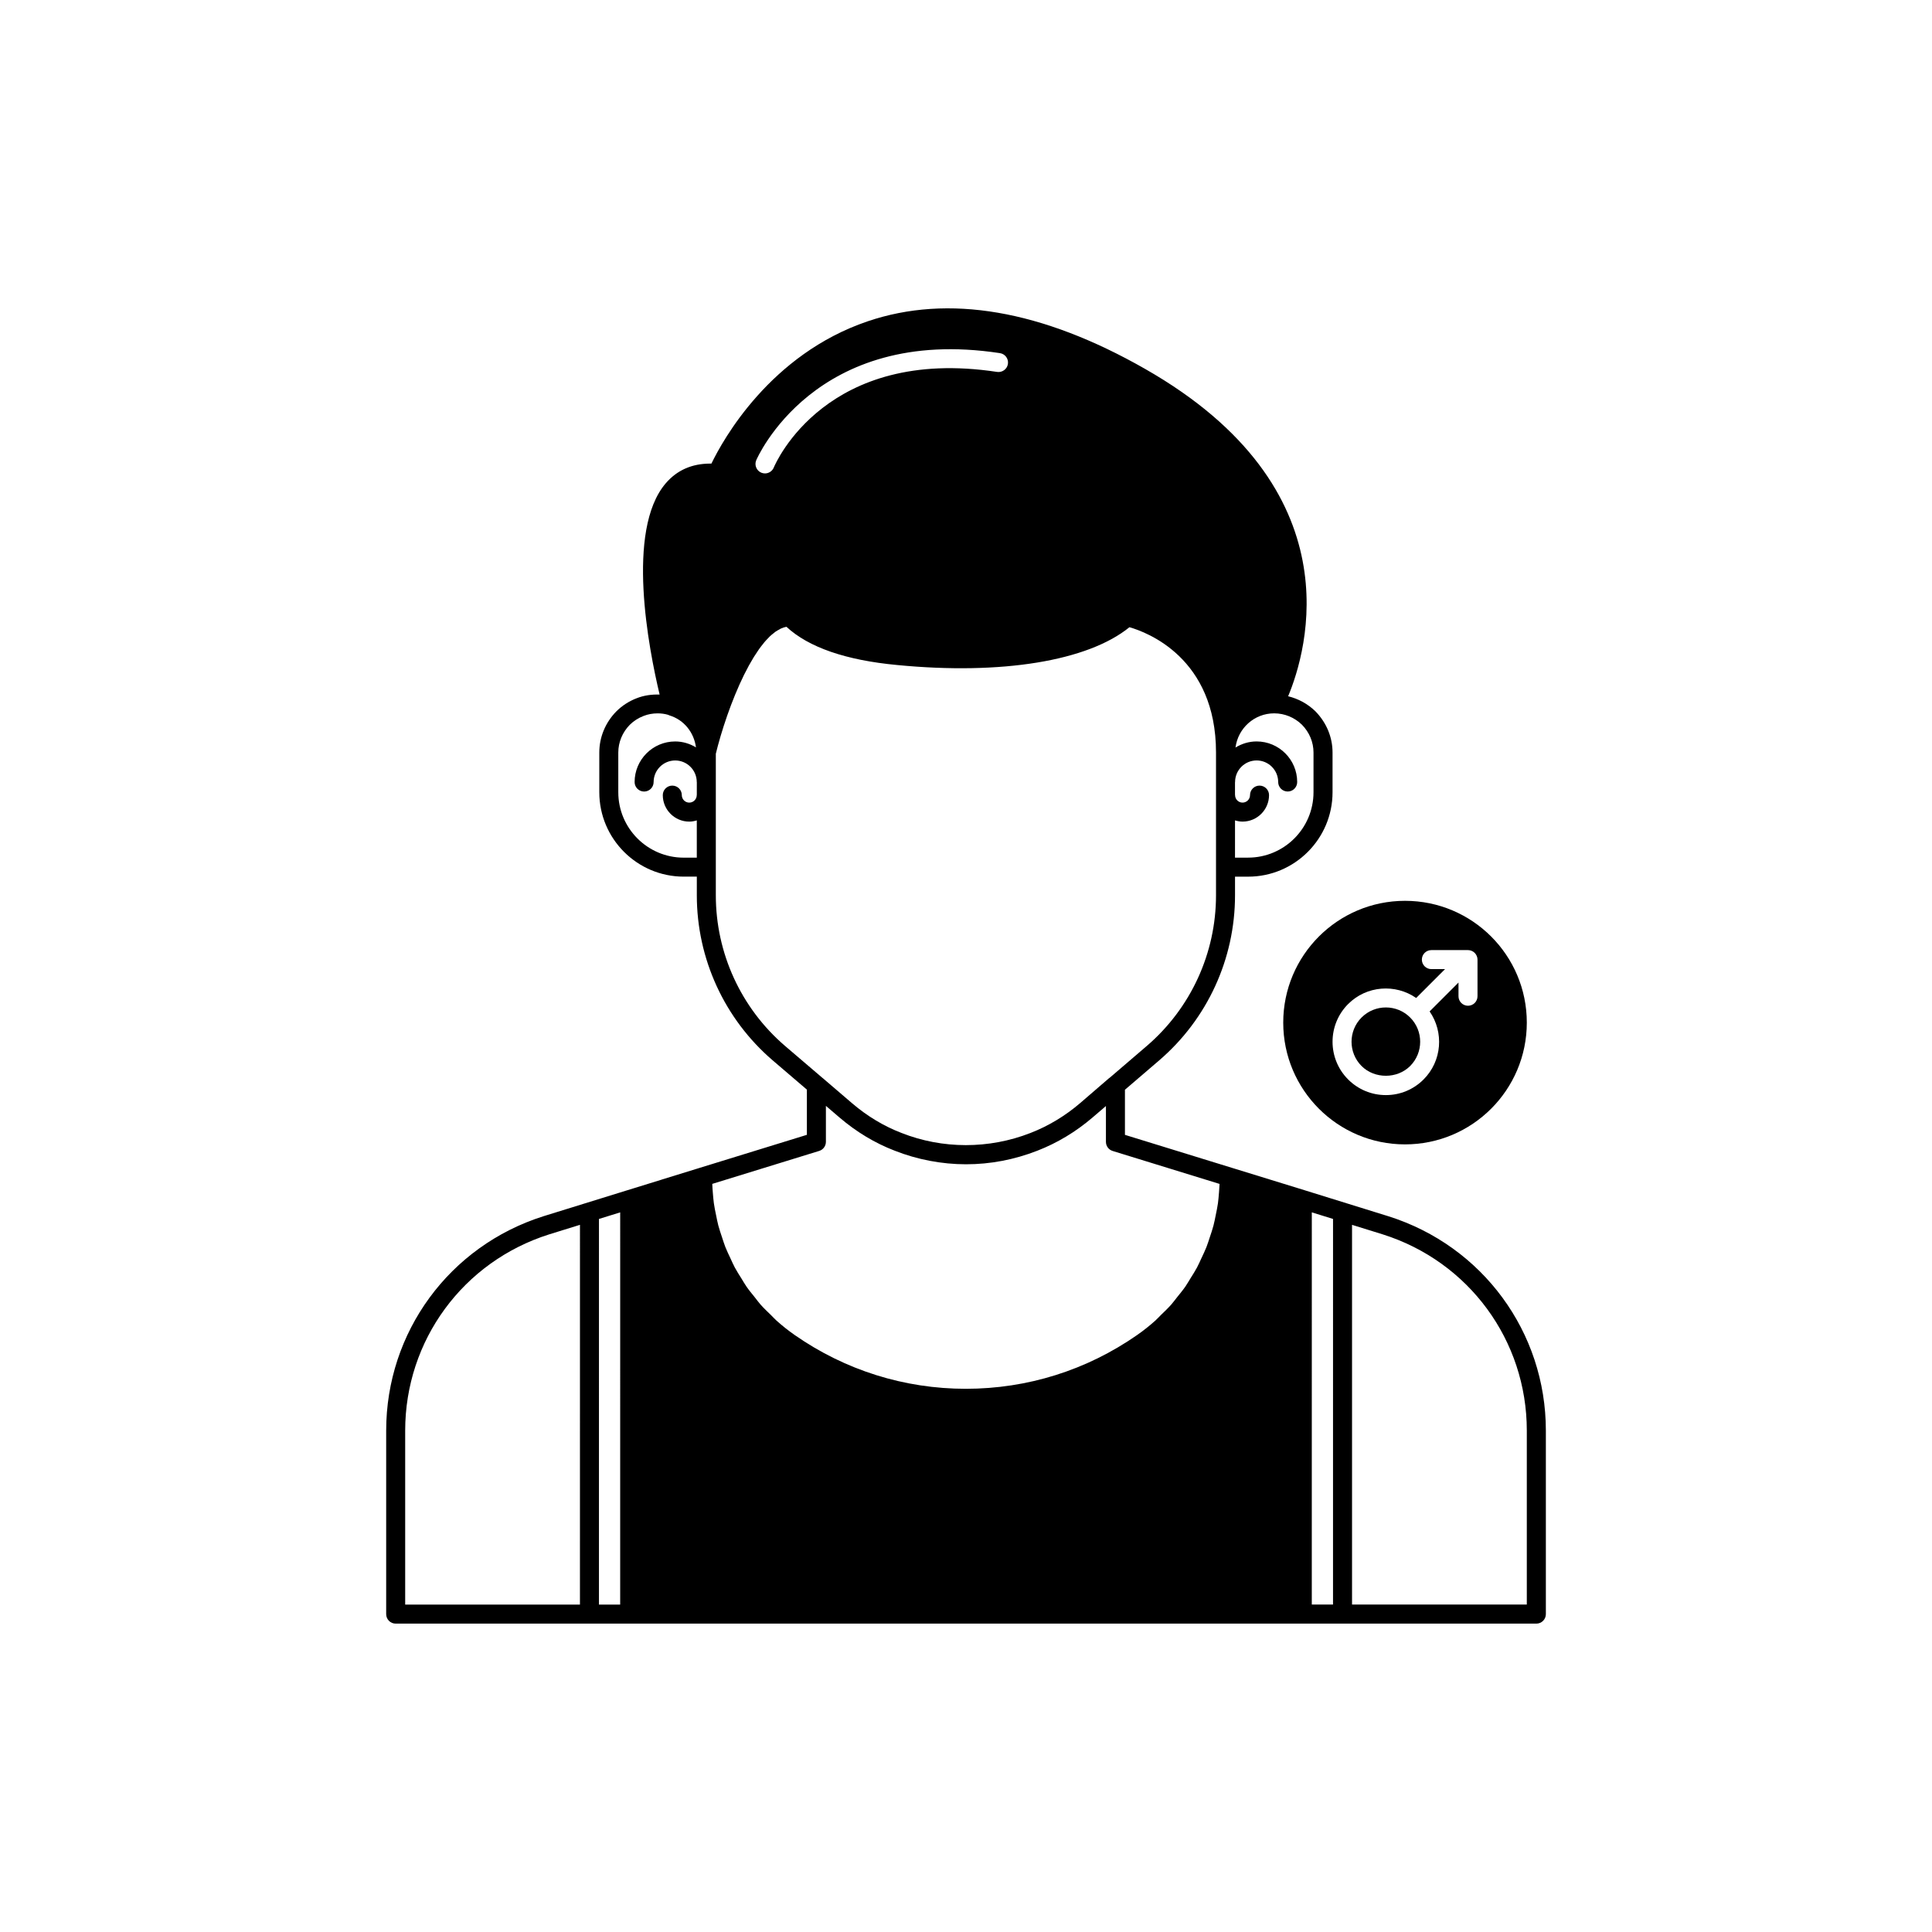 <?xml version="1.0" encoding="UTF-8"?>
<!-- Uploaded to: ICON Repo, www.svgrepo.com, Generator: ICON Repo Mixer Tools -->
<svg fill="#000000" width="800px" height="800px" version="1.1" viewBox="144 144 512 512" xmlns="http://www.w3.org/2000/svg">
 <g>
  <path d="m511.94 466.32-22.066-6.852-0.004-0.004-19.297-5.945-28.453-8.77v-11.957l9.098-7.801c12.758-10.965 20.074-26.906 20.074-43.73v-4.938h3.473c12.336 0 22.371-10.035 22.371-22.367v-10.527c0-4.055-1.598-7.918-4.535-10.922-2.047-2-4.547-3.332-7.231-3.996 5-11.988 17.82-54.949-37.871-86.727-27.41-15.648-52.16-19.891-73.578-12.629-25.824 8.766-38.328 31.367-41.391 37.703-0.094-0.004-0.188-0.004-0.285-0.004-4.906 0-8.891 1.77-11.867 5.281-10.578 12.469-4.477 43.762-1.574 55.93-2.09-0.074-4.172 0.223-6.047 0.961-2.035 0.773-3.91 1.984-5.441 3.516-2.898 2.961-4.496 6.828-4.496 10.879v10.527c0 12.336 10.035 22.367 22.371 22.367h3.473v4.938c0 16.824 7.316 32.762 20.082 43.734l9.086 7.773v11.98l-28.453 8.77-0.996 0.309-8.98 2.769c-0.012 0.004-0.023 0.016-0.035 0.02l-9.238 2.856h-0.008l-22.117 6.852s-0.004 0.004-0.012 0.004c-24.91 7.891-41.652 30.723-41.652 56.82v48.617c0 1.391 1.125 2.519 2.519 2.519h302.29c1.391 0 2.519-1.125 2.519-2.519v-48.617c0-26.105-16.762-48.938-41.723-56.82zm-40.648-104.91c0.637 0.191 1.301 0.324 1.996 0.324 3.871 0 7.019-3.148 7.019-7.019 0-1.391-1.125-2.519-2.519-2.519-1.391 0-2.519 1.125-2.519 2.519 0 1.094-0.891 1.984-1.984 1.984s-1.977-0.891-1.977-1.984c0-0.035-0.02-0.062-0.02-0.098v-3.277c0-0.035 0.02-0.062 0.02-0.098 0-3.152 2.562-5.715 5.711-5.715s5.711 2.562 5.711 5.715c0 1.391 1.125 2.519 2.519 2.519 1.391 0 2.519-1.125 2.519-2.519 0-5.93-4.82-10.754-10.75-10.754-2.059 0-3.965 0.609-5.598 1.617 0.656-5.094 4.973-9.062 10.242-9.062 2.762 0 5.391 1.086 7.371 3.019 1.973 2.016 3.059 4.629 3.059 7.359v10.527c0 9.559-7.773 17.332-17.332 17.332h-3.473zm-142.63-6.766c0 0.027-0.016 0.047-0.016 0.074 0 1.094-0.891 1.984-1.984 1.984s-1.977-0.891-1.977-1.984c0-1.391-1.125-2.519-2.519-2.519-1.391 0-2.519 1.125-2.519 2.519 0 3.871 3.148 7.019 7.016 7.019 0.699 0 1.359-0.133 1.996-0.324v9.875h-3.473c-9.559 0-17.332-7.773-17.332-17.332v-10.527c0-2.727 1.086-5.344 3.039-7.34 1.012-1.012 2.277-1.824 3.676-2.359 1.152-0.453 2.402-0.68 3.715-0.68 0.945 0 1.812 0.117 2.699 0.363 0.137 0.07 0.281 0.133 0.438 0.18 3.879 1.191 6.488 4.523 7.019 8.469-1.617-0.973-3.488-1.566-5.508-1.566-5.93 0-10.754 4.824-10.754 10.754 0 1.391 1.125 2.519 2.519 2.519 1.391 0 2.519-1.125 2.519-2.519 0-3.152 2.562-5.715 5.719-5.715 3.148 0 5.711 2.562 5.711 5.715 0 0.027 0.016 0.047 0.016 0.074zm-30.969 214.59h-46.316v-46.098c0-23.891 15.324-44.789 38.137-52.008l8.184-2.535zm10.66 0h-5.625l0.004-102.2 5.625-1.742zm36.051-303.25c0.148-0.359 15.438-35.902 64.594-28.398 1.379 0.211 2.32 1.492 2.109 2.867-0.207 1.379-1.52 2.312-2.867 2.109-45.164-6.867-58.633 24.027-59.184 25.348-0.402 0.965-1.344 1.551-2.328 1.551-0.324 0-0.648-0.062-0.965-0.191-1.281-0.535-1.891-2.004-1.359-3.285zm7.617 155.18c-11.645-10.008-18.32-24.555-18.32-39.906v-37.512c0.152-0.613 0.312-1.246 0.484-1.891 0.031-0.109 0.055-0.215 0.086-0.328 0.199-0.742 0.418-1.508 0.645-2.277 0.031-0.102 0.055-0.195 0.086-0.297 0.246-0.824 0.504-1.664 0.777-2.508 0.016-0.051 0.031-0.098 0.047-0.145 0.277-0.859 0.57-1.73 0.871-2.602 0.016-0.043 0.027-0.082 0.043-0.125 0.312-0.895 0.641-1.793 0.977-2.688 0.008-0.016 0.012-0.035 0.02-0.051 0.332-0.879 0.68-1.754 1.035-2.625 0.016-0.035 0.027-0.07 0.043-0.109 0.363-0.879 0.734-1.75 1.121-2.609 0.008-0.02 0.016-0.039 0.023-0.059 0.359-0.805 0.734-1.594 1.113-2.367 0.035-0.07 0.066-0.148 0.105-0.219 0.371-0.75 0.75-1.477 1.137-2.188 0.047-0.082 0.09-0.176 0.133-0.258 0.371-0.68 0.754-1.332 1.141-1.965 0.062-0.102 0.121-0.211 0.184-0.312 0.367-0.594 0.742-1.148 1.117-1.695 0.082-0.121 0.164-0.258 0.25-0.375 0.367-0.52 0.742-0.988 1.117-1.453 0.098-0.117 0.191-0.258 0.285-0.371 0.371-0.441 0.746-0.828 1.121-1.207 0.105-0.105 0.207-0.234 0.312-0.336 0.367-0.355 0.742-0.648 1.117-0.938 0.117-0.09 0.23-0.207 0.348-0.289 0.363-0.262 0.73-0.453 1.098-0.648 0.129-0.066 0.258-0.168 0.387-0.227 0.496-0.227 0.996-0.391 1.492-0.48 5.879 5.445 15.73 8.852 29.312 10.129 27.734 2.695 50.562-1.059 61.59-10.016 4.586 1.305 22.941 8.102 22.941 33.203v37.836c0 15.352-6.676 29.898-18.312 39.902l-9.887 8.477c-0.027 0.023-0.066 0.02-0.094 0.043l-7.703 6.644c-3.981 3.41-8.414 6.082-13.18 7.93-11.008 4.305-23.305 4.277-34.156-0.004-4.719-1.812-9.152-4.481-13.141-7.902l-7.793-6.676c-0.008-0.008-0.02-0.004-0.027-0.012zm115.02 38.922c-0.078 0.934-0.145 1.871-0.273 2.797-0.152 1.07-0.379 2.125-0.594 3.184-0.188 0.91-0.355 1.828-0.594 2.727-0.273 1.043-0.629 2.055-0.965 3.074-0.293 0.875-0.555 1.762-0.895 2.617-0.398 1.012-0.879 1.988-1.34 2.973-0.383 0.82-0.738 1.652-1.164 2.449-0.523 0.98-1.133 1.91-1.719 2.856-0.465 0.75-0.895 1.52-1.398 2.242-0.668 0.961-1.422 1.859-2.156 2.773-0.52 0.645-0.996 1.32-1.543 1.941-0.871 0.98-1.828 1.887-2.777 2.805-0.5 0.484-0.957 1.012-1.48 1.477-1.508 1.348-3.102 2.617-4.781 3.789-13.383 9.328-29.082 14.258-45.41 14.258-16.297 0-31.98-4.93-45.363-14.258-1.68-1.172-3.273-2.441-4.781-3.789-0.531-0.473-0.992-1.004-1.5-1.496-0.941-0.91-1.895-1.812-2.758-2.785-0.547-0.617-1.02-1.289-1.535-1.934-0.738-0.918-1.496-1.824-2.168-2.789-0.492-0.707-0.91-1.461-1.367-2.195-0.602-0.961-1.219-1.914-1.754-2.91-0.414-0.773-0.754-1.582-1.129-2.375-0.477-1.012-0.965-2.012-1.375-3.051-0.324-0.828-0.582-1.684-0.863-2.527-0.352-1.047-0.711-2.094-0.996-3.164-0.23-0.875-0.395-1.77-0.578-2.66-0.223-1.074-0.453-2.148-0.605-3.242-0.129-0.918-0.191-1.848-0.273-2.777-0.066-0.781-0.121-1.562-0.148-2.352l28.336-8.734c1.059-0.328 1.777-1.305 1.777-2.41v-9.531l3.602 3.082c4.457 3.816 9.383 6.781 14.617 8.793 5.969 2.359 12.508 3.606 18.91 3.606 6.441 0 12.797-1.211 18.898-3.594 5.293-2.055 10.219-5.019 14.66-8.824l3.523-3.019v9.496c0 1.105 0.719 2.082 1.777 2.41l28.336 8.734c-0.035 0.777-0.086 1.559-0.152 2.336zm30.223 109.14h-5.625l0.004-103.94 5.625 1.746zm51.355 0h-46.316v-100.63l8.129 2.523c22.844 7.211 38.188 28.113 38.188 52.012z"/>
  <path d="m517.7 426.51c3.547-3.547 3.547-9.32 0-12.867-1.773-1.773-4.102-2.66-6.434-2.66-2.328 0-4.66 0.887-6.434 2.66-3.547 3.551-3.547 9.32 0 12.867 3.438 3.441 9.426 3.441 12.867 0z"/>
  <path d="m484.07 415c0 17.824 14.449 32.273 32.273 32.273 17.828 0.004 32.277-14.449 32.277-32.273 0-17.824-14.449-32.273-32.273-32.273-17.824 0-32.277 14.449-32.277 32.273zm17.199-4.922c4.906-4.902 12.527-5.418 18.031-1.602l7.652-7.652h-3.625c-1.391 0-2.519-1.125-2.519-2.519 0-1.391 1.125-2.519 2.519-2.519h9.707c0.328 0 0.652 0.066 0.961 0.195 0.617 0.254 1.109 0.746 1.363 1.363 0.129 0.309 0.195 0.633 0.195 0.961v9.707c0 1.391-1.125 2.519-2.519 2.519-1.391 0-2.519-1.125-2.519-2.519v-3.629l-7.652 7.652c3.816 5.508 3.301 13.129-1.602 18.031-2.668 2.672-6.219 4.144-9.996 4.144s-7.324-1.473-9.996-4.144c-5.508-5.508-5.508-14.477 0-19.988z"/>
 </g>
</svg>